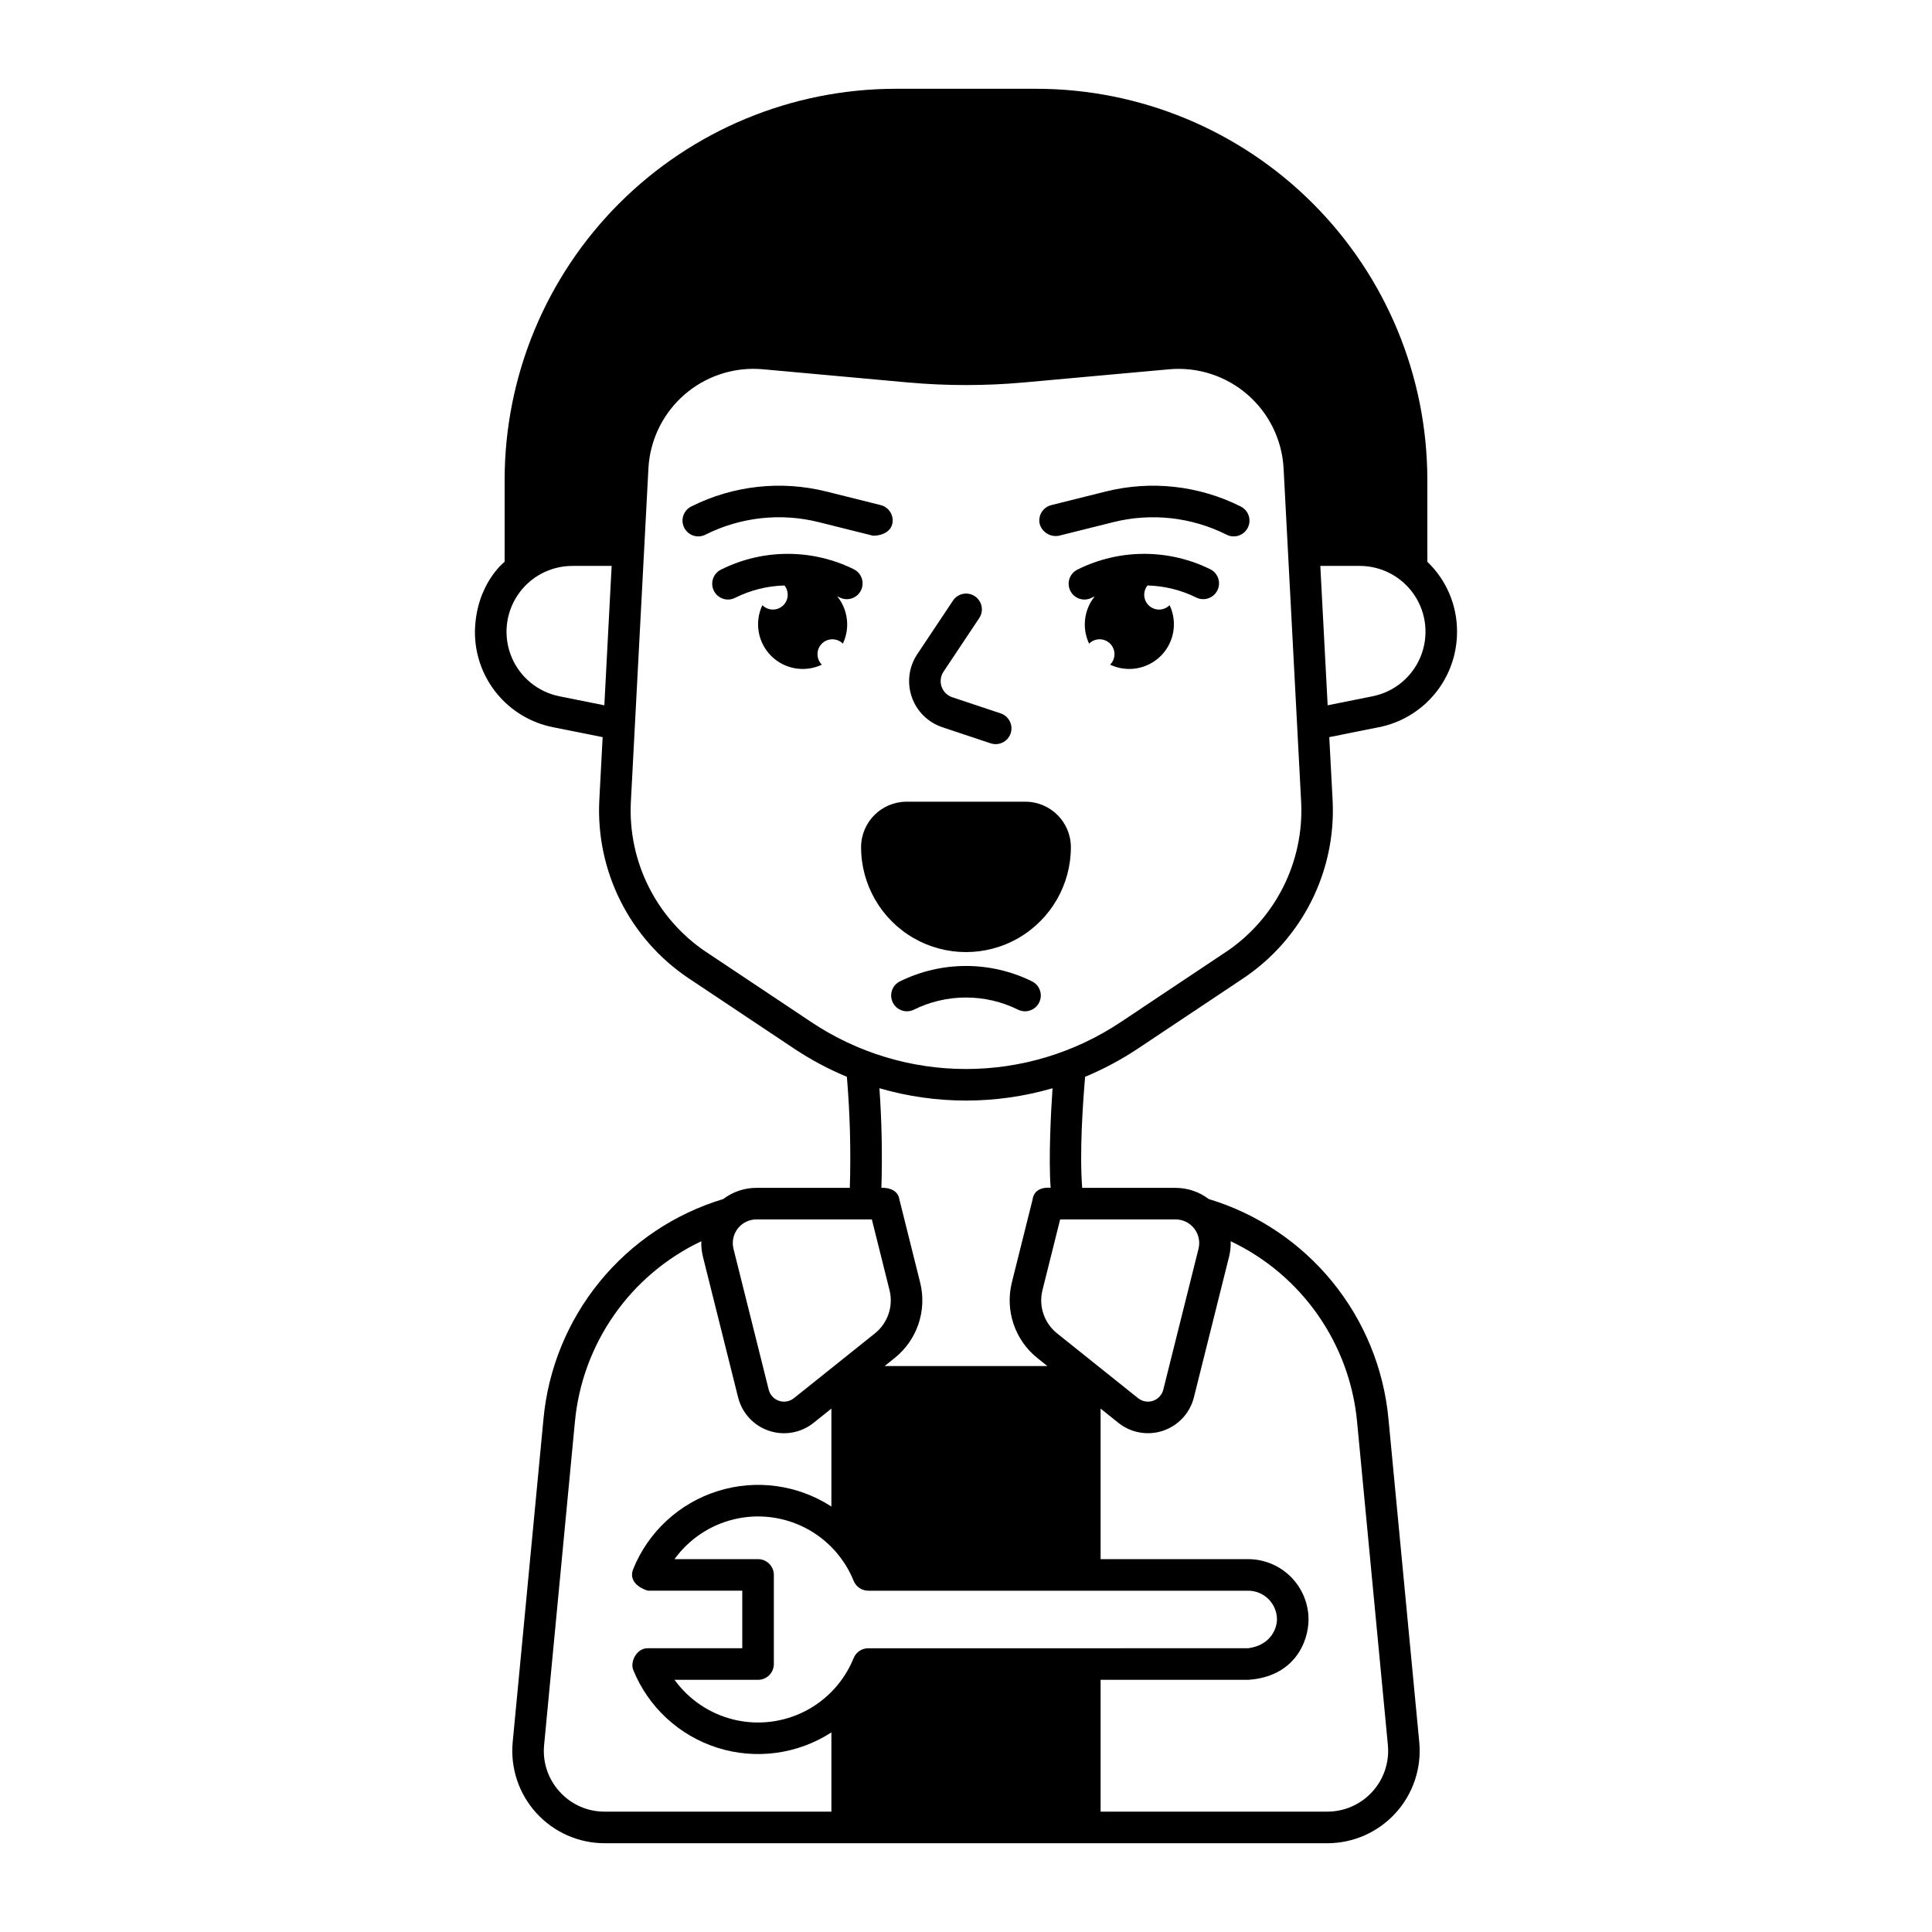 <?xml version="1.0" encoding="UTF-8"?>
<!-- Uploaded to: SVG Repo, www.svgrepo.com, Generator: SVG Repo Mixer Tools -->
<svg fill="#000000" width="800px" height="800px" version="1.1" viewBox="144 144 512 512" xmlns="http://www.w3.org/2000/svg">
 <g>
  <path d="m530.13 311.42c0.035-7-2.812-13.707-7.871-18.543v-21.789c-0.031-27.457-10.953-53.777-30.367-73.191-19.414-19.414-45.734-30.336-73.191-30.367h-37.41c-27.457 0.031-53.777 10.953-73.191 30.367-19.414 19.414-30.336 45.734-30.367 73.191v21.789c-0.098 0.098-7.668 5.969-7.871 18.543-0.023 5.973 2.031 11.77 5.82 16.391 3.785 4.617 9.066 7.773 14.93 8.918l13.098 2.625-0.887 16.75c-0.938 18.785 8.047 36.68 23.668 47.148l27.922 18.617h0.004c4.418 2.945 9.113 5.453 14.016 7.496 0.828 9.785 1.09 19.613 0.781 29.43h-24.738c-3.184-0.004-6.277 1.035-8.809 2.961-12.855 3.879-24.258 11.512-32.746 21.914-8.488 10.402-13.68 23.105-14.902 36.477l-8.148 85.52c-0.652 6.867 1.621 13.691 6.262 18.793 4.641 5.106 11.215 8.016 18.113 8.016h191.5c6.898 0 13.477-2.91 18.117-8.016 4.641-5.102 6.91-11.926 6.258-18.793l-8.148-85.52c-1.223-13.371-6.414-26.07-14.902-36.477-8.488-10.402-19.891-18.031-32.746-21.914-2.531-1.922-5.625-2.961-8.809-2.961h-24.723c-0.73-9.645 0.176-22.352 0.777-29.434 4.902-2.039 9.594-4.547 14.012-7.492l27.918-18.617c15.621-10.469 24.605-28.367 23.66-47.152l-0.887-16.75 13.094-2.625 0.004 0.004c5.859-1.152 11.137-4.309 14.926-8.926 3.785-4.617 5.848-10.41 5.832-16.383zm-237.88 17.105c-5.707-1.145-10.469-5.062-12.695-10.445-2.223-5.379-1.613-11.516 1.621-16.355 3.238-4.84 8.676-7.746 14.496-7.75h10.422l-1.938 36.938zm52.227 138.63h30.57l4.691 18.77c1.047 4.234-0.457 8.688-3.856 11.418l-21.488 17.191c-1.113 0.891-2.606 1.156-3.953 0.699-1.352-0.457-2.379-1.566-2.723-2.953l-9.332-37.328v0.004c-0.469-1.875-0.051-3.863 1.141-5.387 1.188-1.523 3.016-2.414 4.949-2.414zm29.625 113.65h-0.004c-1.699-0.004-3.234 1.027-3.875 2.606-2.453 6.062-7 11.039-12.809 14.035-5.812 2.996-12.504 3.805-18.863 2.289-6.359-1.52-11.965-5.269-15.797-10.566h22.141c1.109 0 2.172-0.438 2.957-1.223 0.785-0.785 1.227-1.848 1.227-2.957v-23.617c0-1.109-0.441-2.172-1.227-2.957-0.785-0.785-1.848-1.227-2.957-1.227h-22.141c3.832-5.297 9.434-9.047 15.793-10.566s13.055-0.707 18.867 2.285c5.812 2.996 10.359 7.977 12.812 14.035 0.641 1.578 2.172 2.613 3.875 2.613h100.68c4.211 0.004 7.621 3.414 7.629 7.625 0 2.043-1.355 6.754-7.625 7.625zm-81.777 38.023h-0.004c-3.074-3.348-4.574-7.852-4.125-12.375l8.148-85.523c1.902-20.797 14.645-39.043 33.516-47.988-0.051 1.359 0.086 2.719 0.41 4.039l9.332 37.328c1.035 4.148 4.109 7.488 8.16 8.855 4.051 1.367 8.52 0.574 11.855-2.102l4.711-3.769v25.953c-8.938-5.789-19.996-7.289-30.152-4.086-10.16 3.199-18.359 10.766-22.363 20.637-1.672 4.266 3.875 5.754 3.875 5.754h25.023v15.254l-25.023-0.004c-3-0.051-4.742 3.606-3.875 5.75 4.004 9.871 12.203 17.438 22.363 20.641 10.156 3.199 21.215 1.699 30.152-4.09v21h-60.082c-4.547 0.023-8.883-1.898-11.926-5.273zm211.33-97.898 8.148 85.52c0.43 4.519-1.066 9.012-4.121 12.375-3.055 3.359-7.387 5.277-11.93 5.277h-60.082v-34.934h39.113c12.285-0.789 15.996-10.137 15.988-15.988h0.004c-0.008-4.238-1.695-8.305-4.691-11.301-2.996-2.996-7.059-4.684-11.301-4.691h-39.113v-39.891l4.711 3.769c3.336 2.672 7.805 3.457 11.852 2.09 4.051-1.367 7.125-4.699 8.164-8.844l9.332-37.332c0.324-1.32 0.461-2.68 0.414-4.039 18.867 8.945 31.609 27.191 33.512 47.988zm-43.184-51.363v-0.004c1.195 1.523 1.617 3.512 1.145 5.387l-9.332 37.328c-0.348 1.383-1.371 2.496-2.723 2.953-1.352 0.453-2.84 0.191-3.953-0.699l-21.492-17.191c-3.398-2.731-4.902-7.184-3.856-11.414l4.691-18.77h30.574c1.93-0.008 3.758 0.883 4.945 2.406zm-38.043-10.777s-4.312-0.641-4.801 3.168l-5.484 21.941h0.004c-0.898 3.625-0.742 7.434 0.453 10.973 1.191 3.539 3.375 6.664 6.289 9l2.684 2.148h-43.145l2.684-2.148c2.914-2.336 5.098-5.461 6.293-9 1.195-3.539 1.352-7.348 0.449-10.973l-5.484-21.941c-0.465-3.508-4.789-3.168-4.789-3.168v-0.004c0.27-8.801 0.094-17.609-0.523-26.391 14.984 4.356 30.895 4.356 45.879 0-0.43 6.098-1.082 18.758-0.504 26.395zm46.438-62.5-27.922 18.617 0.004-0.008c-12.125 8.086-26.375 12.398-40.945 12.398-14.574 0-28.82-4.312-40.945-12.398l-27.922-18.617-0.004 0.004c-13.168-8.828-20.742-23.918-19.949-39.754l4.652-88.375c0.375-7.121 3.461-13.824 8.629-18.738 5.164-4.91 12.016-7.66 19.145-7.676 0.859 0 1.723 0.039 2.59 0.117l38.398 3.492-0.004-0.004c10.25 0.93 20.566 0.93 30.816 0l38.398-3.481c7.547-0.688 15.047 1.727 20.773 6.688 5.727 4.961 9.188 12.039 9.586 19.605l4.652 88.375v0.004c0.793 15.832-6.781 30.922-19.949 39.75zm26.977-65.383-1.945-36.938h10.43c5.824-0.004 11.266 2.906 14.504 7.746 3.238 4.844 3.844 10.98 1.617 16.363-2.223 5.383-6.992 9.301-12.703 10.441z"/>
  <path d="m415.74 356.46h-31.488c-6.652 0.008-12.047 5.398-12.055 12.055 0 9.93 5.301 19.105 13.898 24.074 8.602 4.965 19.199 4.965 27.801 0 8.602-4.969 13.898-14.145 13.898-24.074-0.008-6.656-5.398-12.047-12.055-12.055z"/>
  <path d="m417.61 404.13c-11.098-5.516-24.133-5.516-35.227 0-2.004 1.066-2.789 3.531-1.773 5.559 1.012 2.027 3.457 2.879 5.512 1.918 8.738-4.344 19.008-4.344 27.746 0 2.055 0.961 4.5 0.109 5.512-1.918 1.016-2.027 0.23-4.492-1.77-5.559z"/>
  <path d="m393.73 336.72 12.812 4.273v-0.004c2.191 0.73 4.562-0.453 5.293-2.644 0.73-2.191-0.457-4.559-2.648-5.289l-12.812-4.273v0.004c-1.336-0.445-2.387-1.488-2.844-2.82-0.457-1.332-0.266-2.801 0.516-3.973l9.426-14.141c0.637-0.922 0.875-2.062 0.66-3.16-0.211-1.098-0.855-2.066-1.785-2.688-0.934-0.621-2.074-0.844-3.168-0.617-1.098 0.227-2.059 0.887-2.664 1.828l-9.426 14.141h-0.004c-2.227 3.34-2.766 7.527-1.465 11.324 1.305 3.797 4.301 6.766 8.109 8.035z"/>
  <path d="m370.38 294.91c-11.094-5.512-24.133-5.512-35.227 0-1.023 0.48-1.809 1.348-2.18 2.414-0.371 1.066-0.293 2.234 0.211 3.246 0.504 1.008 1.395 1.77 2.469 2.113 1.078 0.344 2.242 0.238 3.238-0.293 4.047-2.016 8.484-3.117 13.004-3.234 1.305 1.629 1.105 3.996-0.457 5.387-1.559 1.387-3.93 1.316-5.402-0.168-2.144 4.519-1.211 9.902 2.324 13.438 3.539 3.539 8.918 4.469 13.441 2.328-1.539-1.539-1.539-4.035 0-5.57 1.535-1.539 4.031-1.539 5.566 0 0.754-1.594 1.145-3.336 1.145-5.098 0.004-2.711-0.93-5.34-2.644-7.441 0.258 0.121 0.52 0.23 0.773 0.359 2.055 0.961 4.5 0.109 5.512-1.918 1.016-2.027 0.227-4.492-1.773-5.559z"/>
  <path d="m464.84 294.91c-11.094-5.512-24.133-5.512-35.227 0-1.023 0.48-1.809 1.348-2.18 2.414-0.371 1.066-0.293 2.234 0.211 3.246 0.504 1.008 1.395 1.77 2.469 2.113 1.074 0.344 2.242 0.238 3.238-0.293 0.254-0.129 0.516-0.238 0.773-0.359-1.711 2.102-2.644 4.731-2.641 7.441-0.004 1.766 0.387 3.504 1.141 5.098 1.535-1.535 4.031-1.535 5.57 0 1.535 1.539 1.535 4.031 0 5.57 4.519 2.144 9.898 1.211 13.438-2.324 3.535-3.539 4.469-8.918 2.324-13.438-1.469 1.488-3.848 1.562-5.41 0.172s-1.758-3.762-0.449-5.394c4.519 0.117 8.957 1.219 13.004 3.234 2.055 0.957 4.496 0.109 5.512-1.918 1.012-2.027 0.227-4.496-1.773-5.562z"/>
  <path d="m360.96 282.37 14.41 3.602c2.484 0.023 4.598-1.141 5.07-3.043l0.004 0.004c0.266-1.078 0.098-2.215-0.473-3.168-0.57-0.949-1.496-1.637-2.574-1.906l-14.41-3.602c-11.988-2.992-24.648-1.602-35.703 3.922-1.023 0.477-1.809 1.348-2.18 2.414-0.371 1.066-0.293 2.234 0.211 3.242 0.504 1.012 1.395 1.773 2.469 2.117 1.074 0.34 2.242 0.234 3.238-0.297 9.27-4.629 19.887-5.797 29.938-3.285z"/>
  <path d="m472.71 278.18c-11.051-5.523-23.715-6.914-35.703-3.918l-14.41 3.602c-1.078 0.27-2 0.953-2.574 1.906-0.57 0.949-0.738 2.09-0.469 3.164 0.664 2.16 2.852 3.473 5.07 3.043l14.414-3.602h-0.004c10.051-2.512 20.672-1.348 29.938 3.281 0.996 0.531 2.164 0.637 3.238 0.297 1.074-0.344 1.965-1.105 2.473-2.117 0.504-1.008 0.578-2.176 0.207-3.242-0.371-1.066-1.156-1.938-2.18-2.414z"/>
 </g>
</svg>
